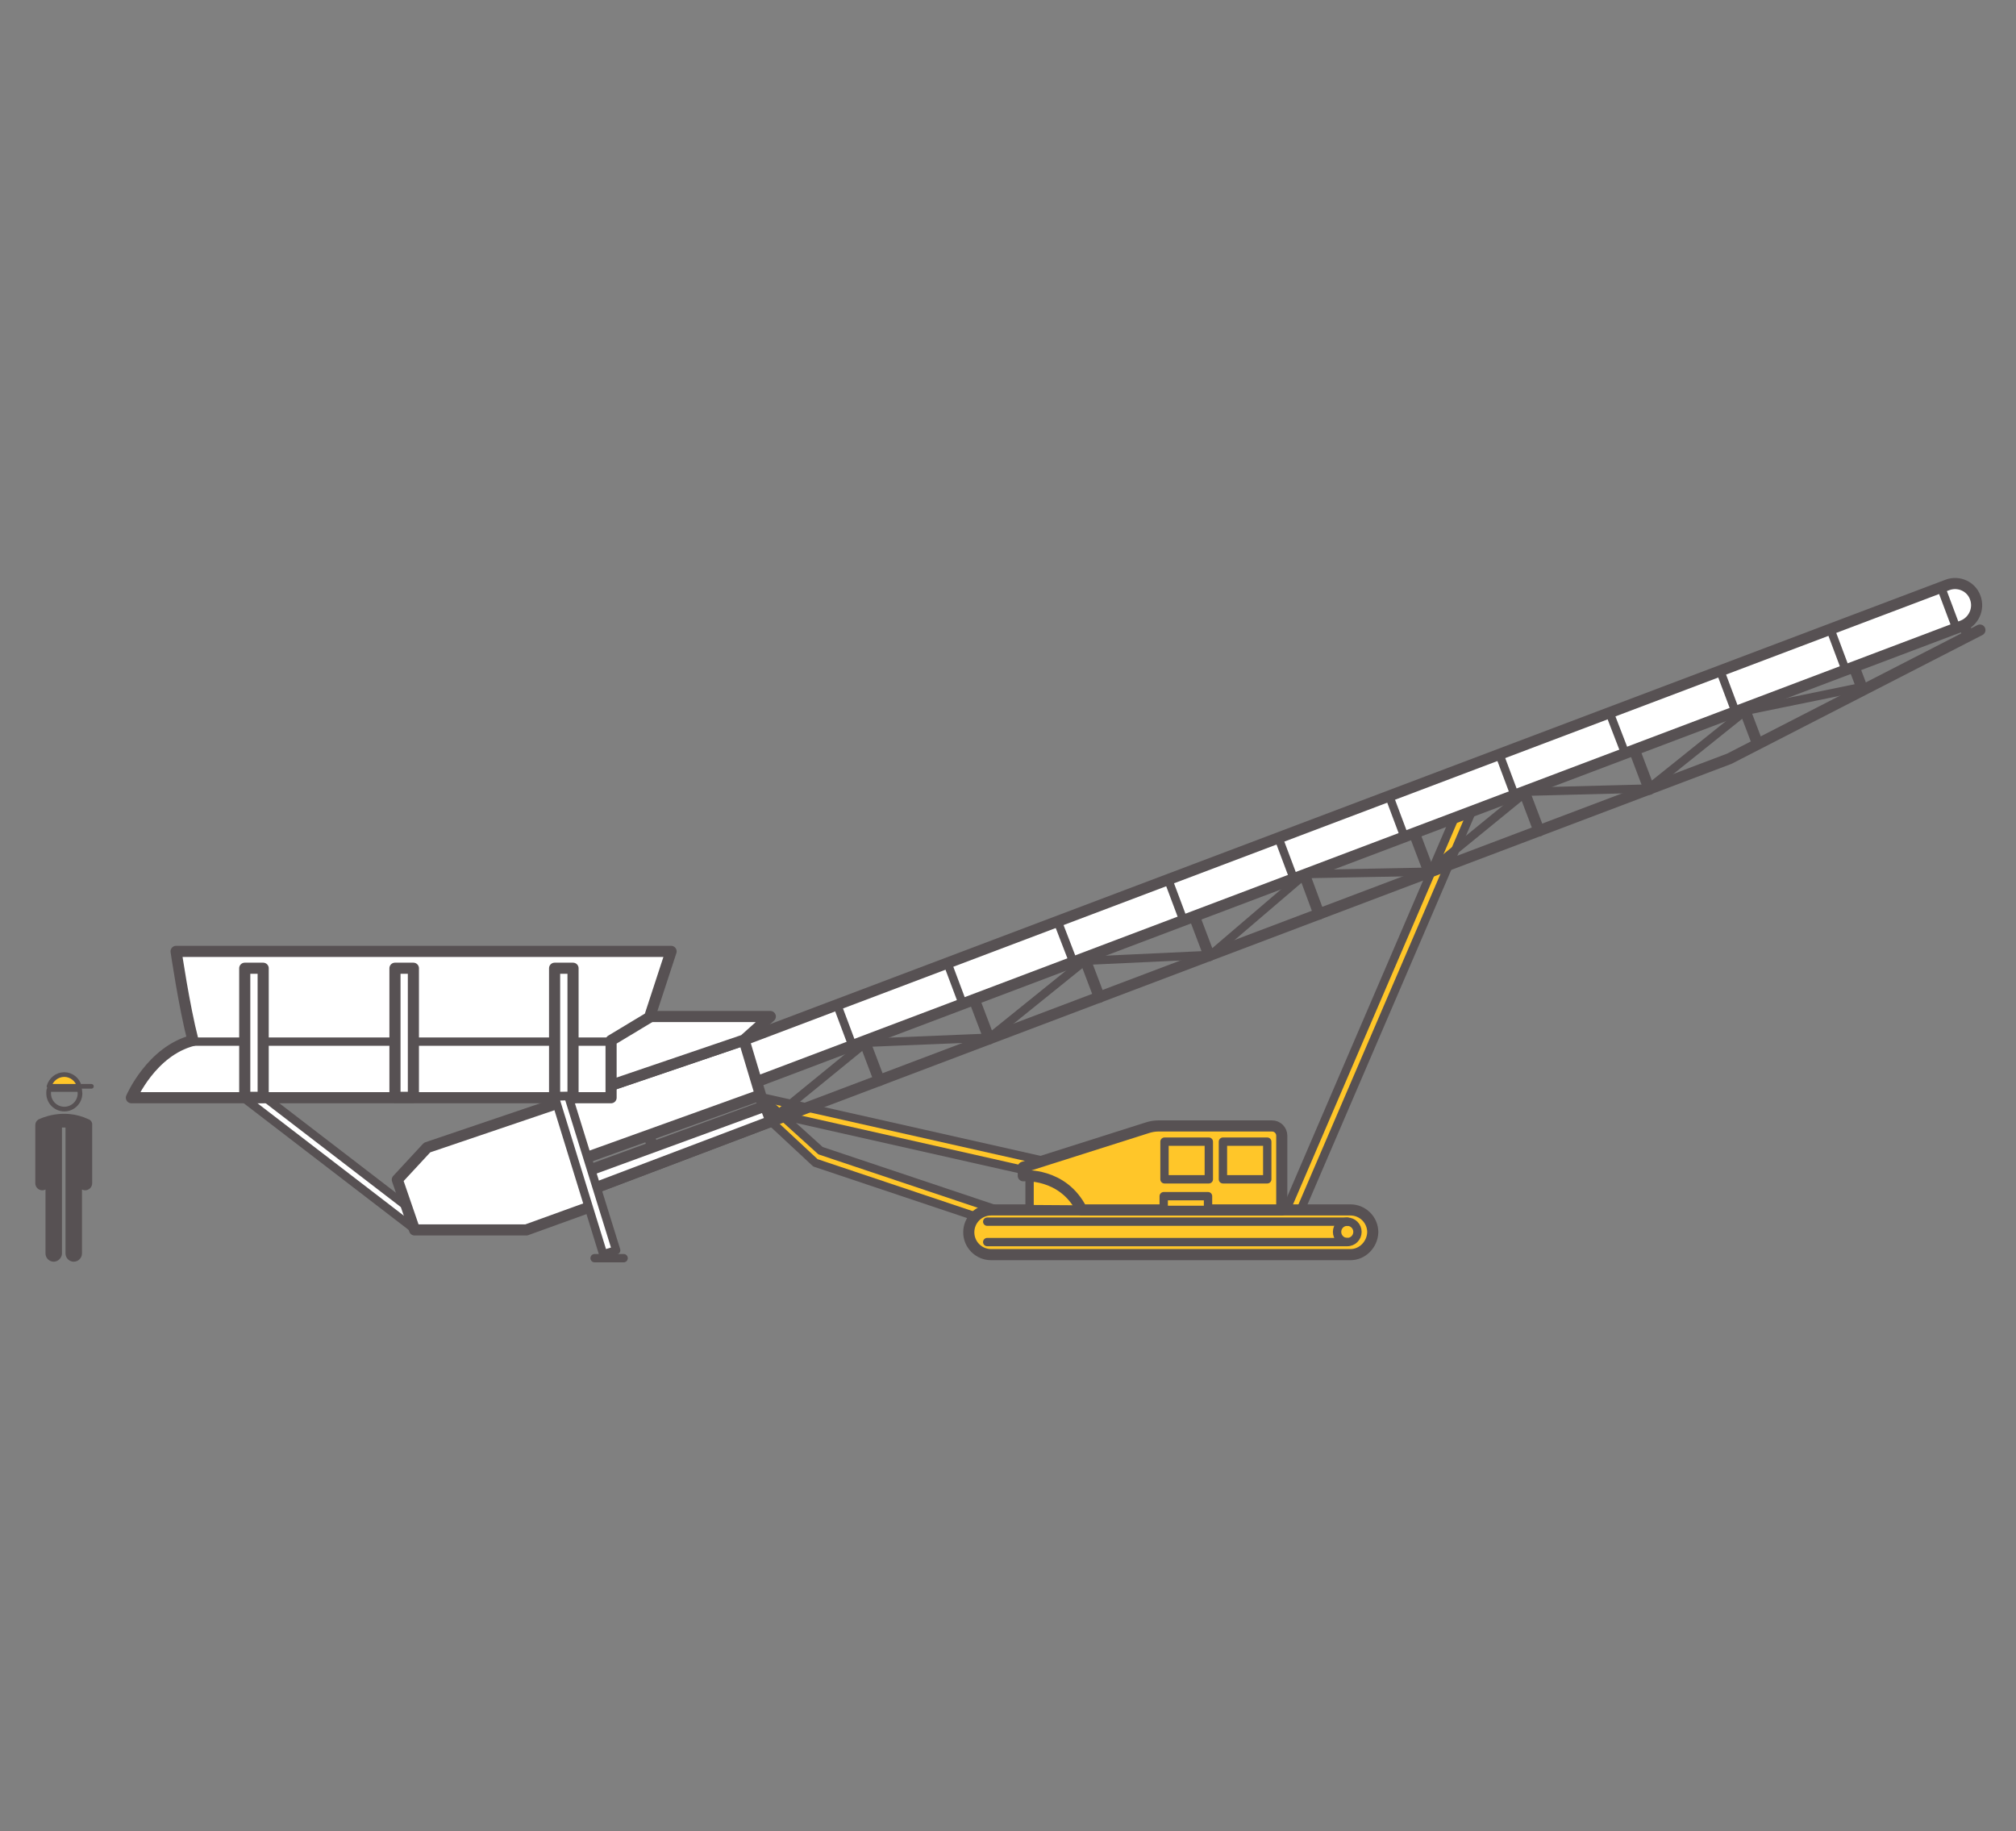 <?xml version="1.0" encoding="utf-8"?>
<!-- Generator: Adobe Illustrator 23.0.3, SVG Export Plug-In . SVG Version: 6.00 Build 0)  -->
<svg version="1.1" id="Calque_1" xmlns="http://www.w3.org/2000/svg" xmlns:xlink="http://www.w3.org/1999/xlink" x="0px" y="0px"
	 viewBox="0 0 514 466.8" style="enable-background:new 0 0 514 466.8;" xml:space="preserve">
<rect x="0" y="0" width="514" height="466.8" fill="#808080" stroke="none"/>
<style type="text/css">
	.st0{fill:none;stroke:#575153;stroke-width:2.835;stroke-linecap:round;stroke-linejoin:round;stroke-miterlimit:10;}
	.st1{fill:#FFFFFF;stroke:#575153;stroke-width:2.126;stroke-linecap:round;stroke-linejoin:round;stroke-miterlimit:10;}
	.st2{fill:#FFC629;stroke:#575153;stroke-width:2.126;stroke-linecap:round;stroke-linejoin:round;stroke-miterlimit:10;}
	.st3{fill:#FFFFFF;stroke:#575153;stroke-width:2.835;stroke-linecap:round;stroke-linejoin:round;stroke-miterlimit:10;}
	.st4{fill:none;stroke:#575153;stroke-width:2.126;stroke-linecap:round;stroke-linejoin:round;stroke-miterlimit:10;}
	.st5{fill:#575153;}
	.st6{fill:none;stroke:#575153;stroke-width:1.191;stroke-linecap:round;stroke-linejoin:round;stroke-miterlimit:10;}
	.st7{fill:#FFC629;stroke:#575153;stroke-width:1.191;stroke-linecap:round;stroke-linejoin:round;stroke-miterlimit:10;}
	.st8{fill:#FFC629;stroke:#575153;stroke-width:2.835;stroke-linecap:round;stroke-linejoin:round;stroke-miterlimit:10;}
</style>
<line class="st0" x1="135.7" y1="295.6" x2="140.1" y2="307.2"/>
<line class="st0" x1="163.7" y1="285" x2="168.1" y2="296.6"/>
<line class="st0" x1="191.8" y1="274.4" x2="196.2" y2="286"/>
<line class="st0" x1="219.8" y1="263.8" x2="224.2" y2="275.4"/>
<line class="st0" x1="247.8" y1="253.2" x2="252.2" y2="264.8"/>
<line class="st0" x1="275.9" y1="242.6" x2="280.3" y2="254.2"/>
<line class="st0" x1="303.9" y1="232" x2="308.3" y2="243.6"/>
<line class="st0" x1="332" y1="221.4" x2="336.3" y2="233"/>
<line class="st0" x1="360" y1="210.8" x2="364.4" y2="222.4"/>
<line class="st0" x1="388" y1="200.2" x2="392.4" y2="211.8"/>
<line class="st0" x1="416.1" y1="189.6" x2="420.5" y2="201.2"/>
<rect x="82.5" y="266.3" transform="matrix(0.609 -0.793 0.793 0.609 -200.789 181.948)" class="st1" width="3.4" height="56.8"/>
<rect x="230.9" y="250.7" transform="matrix(0.22 -0.976 0.976 0.22 -101.688 453.291)" class="st2" width="3.4" height="79.2"/>
<rect x="349.3" y="201.5" transform="matrix(0.919 0.395 -0.395 0.919 130.638 -117.464)" class="st2" width="3.4" height="115.1"/>
<polygon class="st2" points="265.9,312.3 264.9,315.5 207.9,296.4 193.6,283.1 194.5,280 209.2,293.3 "/>
<line class="st0" x1="444.1" y1="179" x2="447.9" y2="189"/>
<line class="st0" x1="472.1" y1="168.4" x2="474.8" y2="175.5"/>
<line class="st0" x1="500.2" y1="157.8" x2="501.7" y2="161.8"/>
<polyline class="st0" points="504.8,160.6 440.9,193.4 138.5,307.8 "/>
<polygon class="st3" points="196.6,285.8 139.6,307.4 138.2,302.7 195.1,281.9 "/>
<path class="st3" d="M500.4,159.5L163.9,286.7l-3.9-10.4l336.5-127.2c2.9-1.1,6.1,0.4,7.1,3.2l0,0
	C504.7,155.2,503.2,158.4,500.4,159.5z"/>
<polygon class="st3" points="193.9,279.1 147.2,295.9 150.8,307.5 134.2,313.5 105.7,313.5 101.3,300.7 108.9,292.5 189.7,265.1 "/>
<polyline class="st4" points="196.3,285.7 220.7,265.8 252.3,264.5 276.6,244.9 308.7,243.4 332.8,222.8 364.2,222.2 389.2,201.8 
	420.3,201 445,181.2 474.3,175.2 "/>
<line class="st4" x1="354.3" y1="203.2" x2="357.9" y2="212.8"/>
<line class="st4" x1="410.5" y1="182" x2="414.2" y2="191.6"/>
<line class="st4" x1="438.7" y1="171.3" x2="442.3" y2="180.9"/>
<line class="st4" x1="466.8" y1="160.7" x2="470.4" y2="170.3"/>
<line class="st4" x1="495" y1="150" x2="498.6" y2="159.6"/>
<line class="st4" x1="382.4" y1="192.6" x2="386" y2="202.2"/>
<line class="st4" x1="213.4" y1="256" x2="217" y2="265.6"/>
<line class="st4" x1="269.6" y1="234.7" x2="273.3" y2="244.3"/>
<line class="st4" x1="297.8" y1="224.1" x2="301.4" y2="233.7"/>
<line class="st4" x1="325.9" y1="213.4" x2="329.5" y2="223"/>
<line class="st4" x1="241.5" y1="245.3" x2="245.1" y2="254.9"/>
<g>
	<path class="st5" d="M22.6,285.3c-6.6-3.1-12.4-0.1-12.7,0c-0.6,0.3-0.9,0.9-0.9,1.5v14.8c0,1,0.8,1.8,1.8,1.8
		c0.3,0,0.6-0.1,0.8-0.2v16.3c0,1.2,1,2.1,2.1,2.1s2.1-1,2.1-2.1v-32.1c0.3,0,0.6,0,0.9,0v32.1c0,1.2,1,2.1,2.1,2.1
		c1.2,0,2.1-1,2.1-2.1v-16.3c0.2,0.1,0.5,0.2,0.8,0.2c1,0,1.8-0.8,1.8-1.8v-14.8C23.6,286.2,23.2,285.5,22.6,285.3z"/>
	<g>
		<path class="st6" d="M12.5,277.7c-0.1,0.3-0.1,0.6-0.1,1c0,2.2,1.8,4,4,4c2.2,0,4-1.8,4-4c0-0.3-0.1-0.7-0.1-1H12.5z"/>
		<g>
			<path class="st7" d="M16.4,273.9c-1.9,0-3.4,1.3-3.9,3h7.7C19.8,275.2,18.2,273.9,16.4,273.9z"/>
			<line class="st6" x1="20.2" y1="276.9" x2="23.3" y2="276.9"/>
		</g>
	</g>
</g>
<polygon class="st3" points="157.6,259.1 196.4,259.1 189.7,265.1 151.2,278.2 152.3,258.9 "/>
<path class="st3" d="M171.1,242.5l-5.5,16.8l-9.8,5.9v14.6H33.5c0,0,5.1-11.9,15.7-14.6c-2.3-8.9-4.3-22.7-4.3-22.7H171.1z"/>
<line class="st4" x1="48.8" y1="265.5" x2="155.4" y2="265.5"/>
<rect x="141.4" y="246.8" class="st3" width="4.7" height="32.9"/>
<rect x="100.7" y="246.8" class="st3" width="4.7" height="32.9"/>
<rect x="62.4" y="246.8" class="st3" width="4.7" height="32.9"/>
<polygon class="st1" points="157.1,318.7 153.8,319.7 141.4,279.5 144.9,279.4 "/>
<line class="st4" x1="151.6" y1="320.7" x2="159" y2="320.7"/>
<path class="st8" d="M344.3,319.8h-91.6c-3.1,0-5.7-2.5-5.7-5.7l0,0c0-3.1,2.5-5.7,5.7-5.7h91.6c3.1,0,5.7,2.5,5.7,5.7l0,0
	C349.9,317.2,347.4,319.8,344.3,319.8z"/>
<circle class="st2" cx="343.5" cy="314" r="2.6"/>
<line class="st2" x1="343.5" y1="311.4" x2="251.7" y2="311.4"/>
<line class="st2" x1="343.5" y1="316.6" x2="251.7" y2="316.6"/>
<polygon class="st2" points="262.5,308.2 262.5,298.3 277.7,298.3 277.7,308.3 "/>
<path class="st8" d="M260.9,297.5v2.2c0,0,10.1-0.9,14.9,8.7h51v-18.9c0-1.4-1.1-2.5-2.5-2.5h-29c-1,0-2,0.2-2.9,0.5L260.9,297.5z"
	/>
<rect x="311.8" y="291" class="st2" width="11.3" height="9.6"/>
<rect x="296.9" y="291" class="st2" width="11.3" height="9.6"/>
<rect x="296.7" y="304.9" class="st2" width="11.3" height="3.5"/>
</svg>
